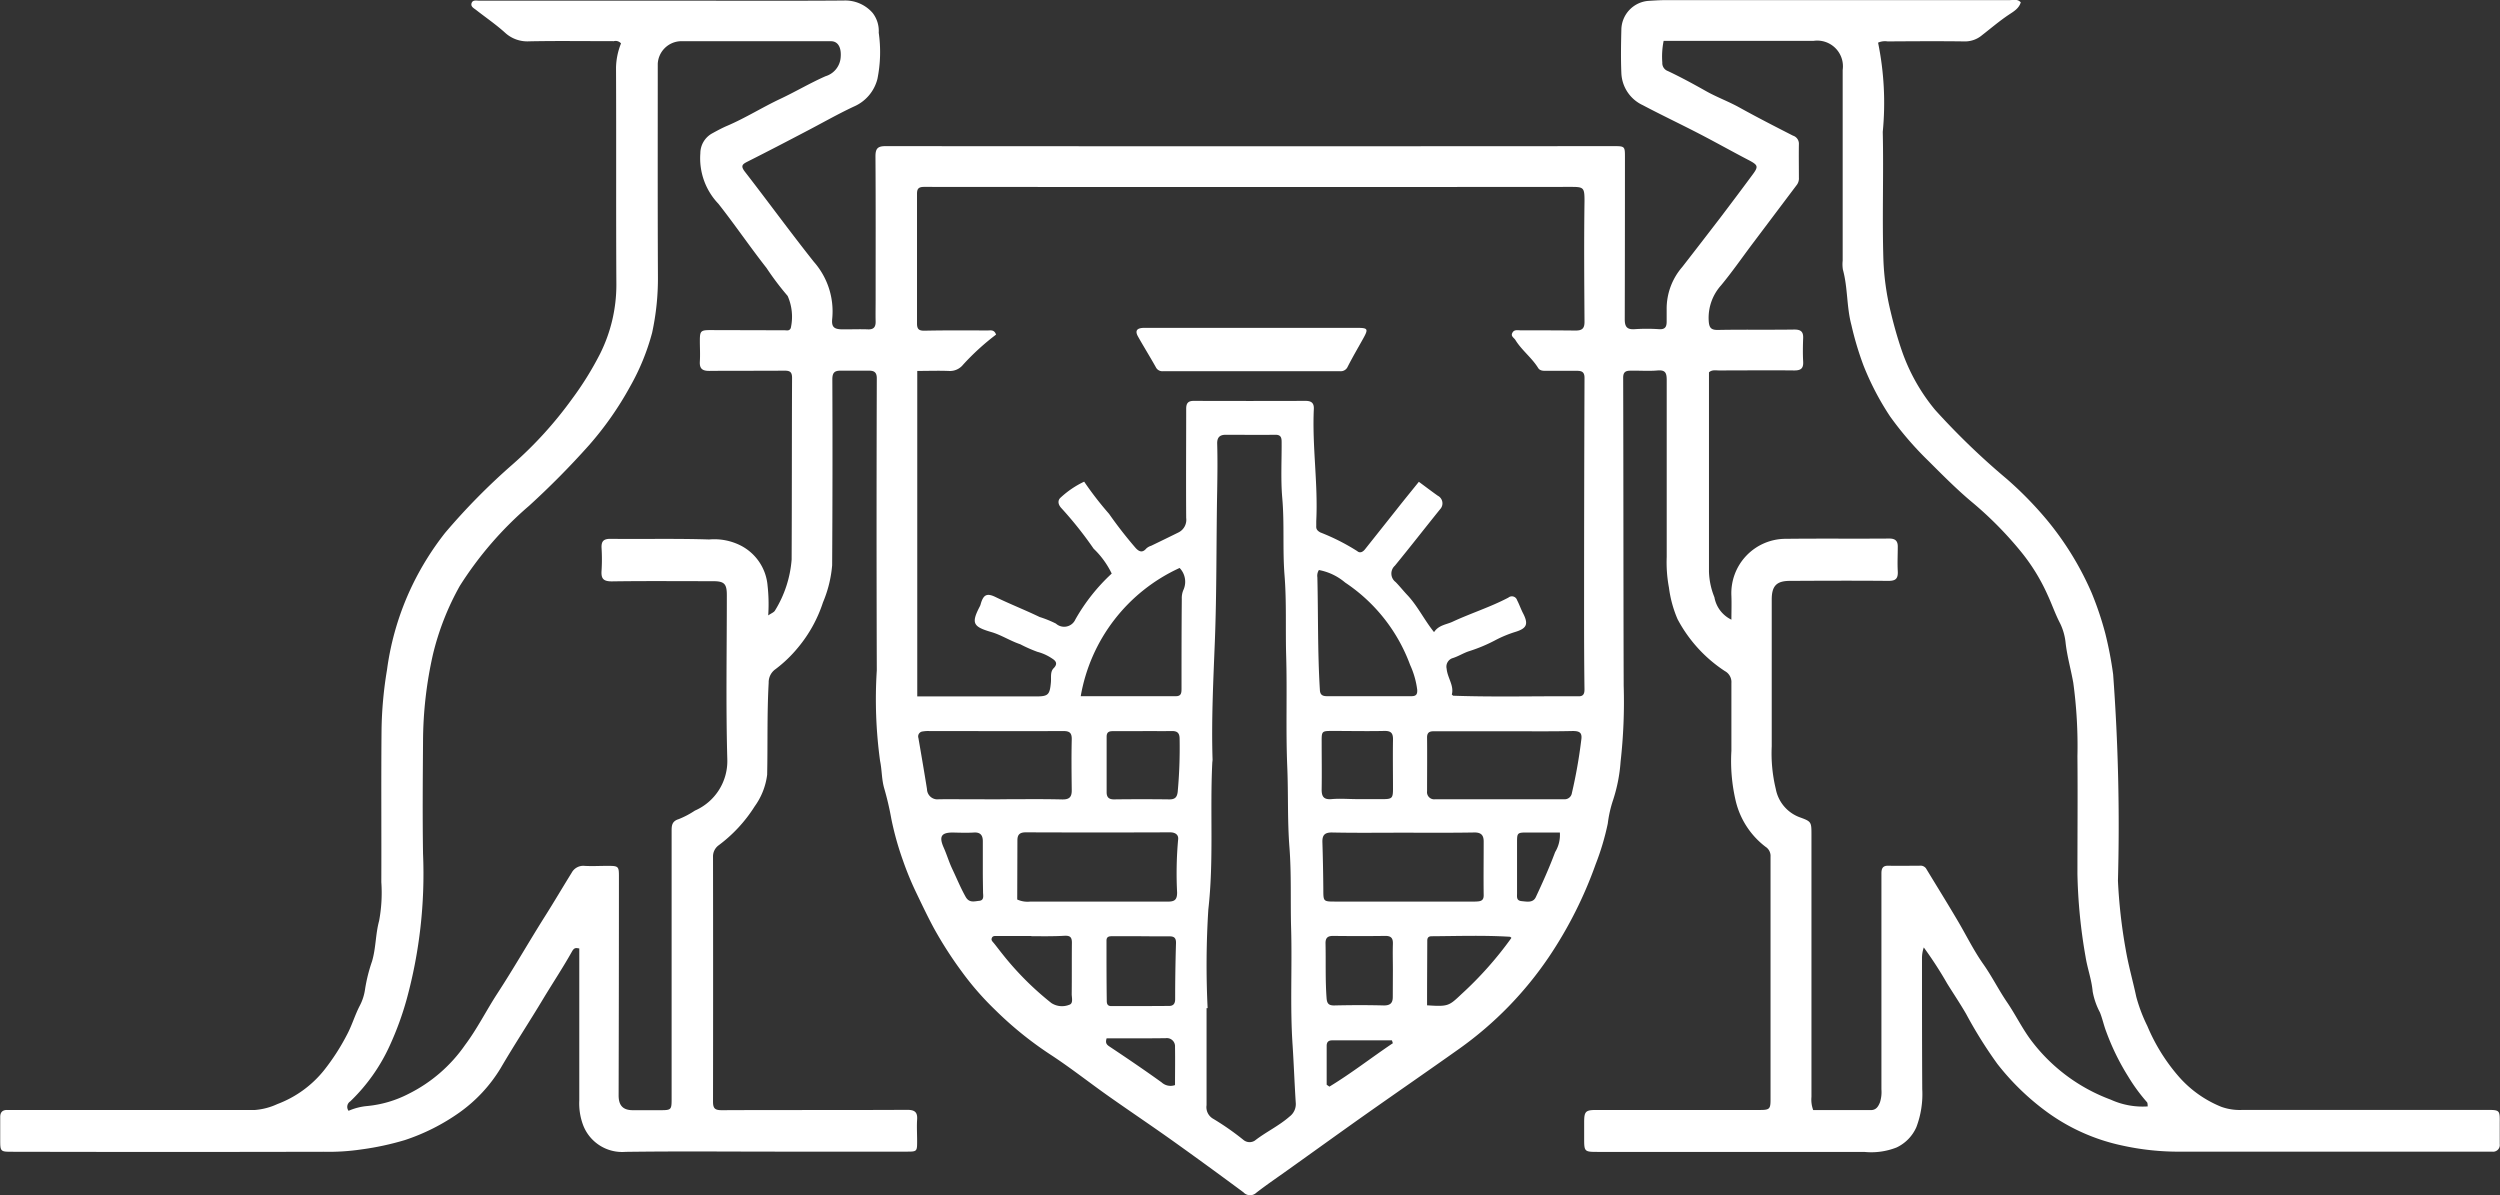 <?xml version="1.0" encoding="UTF-8"?> <svg xmlns="http://www.w3.org/2000/svg" width="91.937" height="43.955" viewBox="0 0 91.937 43.955"><rect x="0" y="0" width="91.937" height="43.955" fill="#333333" stroke="none"/><g transform="translate(-124.12 -451.745)"><path d="M194.867,486.587a1.2,1.2,0,0,0-.066.406c0,1.6,0,3.2.009,4.8a3.423,3.423,0,0,1-.215,1.4,1.487,1.487,0,0,1-.726.749,2.535,2.535,0,0,1-1.191.164h-9.809c-.48,0-.492-.013-.492-.484v-.6c0-.4.047-.458.444-.458h6.03c.337,0,.38-.039.38-.369v-8.94a.4.4,0,0,0-.186-.371,2.988,2.988,0,0,1-1.095-1.688,6.412,6.412,0,0,1-.158-1.842v-2.49a.458.458,0,0,0-.239-.439,5.174,5.174,0,0,1-1.741-1.91,4.319,4.319,0,0,1-.317-1.162,5.032,5.032,0,0,1-.082-1.124q0-3.26,0-6.51c0-.269-.056-.375-.343-.35-.327.029-.659,0-.989.008-.159,0-.27.035-.269.257.011,3.775.007,7.559.019,11.34a19.582,19.582,0,0,1-.114,2.78,5.836,5.836,0,0,1-.277,1.415,4.367,4.367,0,0,0-.194.861,9.4,9.4,0,0,1-.447,1.5,15.261,15.261,0,0,1-1.7,3.379,13.23,13.23,0,0,1-3.317,3.405c-1.154.819-2.321,1.623-3.479,2.44-.93.658-1.854,1.325-2.782,1.987-.4.288-.812.565-1.2.866a.33.33,0,0,1-.471-.013q-1.295-.961-2.61-1.9c-.778-.554-1.571-1.086-2.351-1.636-.724-.511-1.422-1.064-2.165-1.547a13.167,13.167,0,0,1-2.009-1.629,10.69,10.69,0,0,1-1.231-1.413,14.508,14.508,0,0,1-1.023-1.595c-.241-.447-.458-.907-.678-1.366a11.388,11.388,0,0,1-.458-1.122,10.968,10.968,0,0,1-.427-1.531,10.847,10.847,0,0,0-.254-1.094c-.105-.343-.087-.686-.159-1.03a16.753,16.753,0,0,1-.121-3.335q-.017-5.368,0-10.739c0-.223-.1-.281-.285-.281h-1.05c-.221,0-.3.076-.3.321q.014,3.418-.007,6.838a4.459,4.459,0,0,1-.337,1.362,5.019,5.019,0,0,1-.915,1.658,4.8,4.8,0,0,1-.833.8.589.589,0,0,0-.249.5c-.063,1.127-.032,2.254-.056,3.38a2.516,2.516,0,0,1-.458,1.163,5.309,5.309,0,0,1-1.321,1.429.508.508,0,0,0-.212.43q.007,4.5,0,9c0,.255.074.316.327.315,2.27-.011,4.539,0,6.81-.013.269,0,.389.074.369.357-.017.258,0,.519,0,.78,0,.4,0,.4-.4.4h-4.68c-1.879,0-3.76-.018-5.639.008a1.537,1.537,0,0,1-1.572-1.005,2.278,2.278,0,0,1-.133-.88v-5.595c-.109-.014-.178-.05-.269.114-.321.572-.686,1.126-1.03,1.692-.519.869-1.079,1.716-1.589,2.59a5.477,5.477,0,0,1-1.526,1.642,7.587,7.587,0,0,1-2,1.009,10.31,10.31,0,0,1-1.593.343,8.238,8.238,0,0,1-1.4.087q-5.72.013-11.43,0c-.458,0-.458,0-.458-.468v-.81c0-.173.081-.261.256-.259H133.5a2.4,2.4,0,0,0,.82-.217,4,4,0,0,0,1.716-1.243,8.062,8.062,0,0,0,.833-1.287c.192-.353.3-.74.485-1.094a1.857,1.857,0,0,0,.191-.6,5.933,5.933,0,0,1,.256-1.024c.146-.49.126-.993.26-1.487a5.632,5.632,0,0,0,.082-1.428c.007-1.86-.009-3.72.008-5.58a14.513,14.513,0,0,1,.2-2.219,10.3,10.3,0,0,1,.924-3.1,10.529,10.529,0,0,1,1.214-1.945,23.692,23.692,0,0,1,2.472-2.509,14.457,14.457,0,0,0,2.185-2.4,11.755,11.755,0,0,0,1.041-1.674,5.679,5.679,0,0,0,.6-2.536c-.016-2.66,0-5.319-.013-7.98a2.527,2.527,0,0,1,.184-.9.261.261,0,0,0-.265-.082c-1.04,0-2.08-.015-3.119.006a1.206,1.206,0,0,1-.888-.324c-.333-.3-.7-.55-1.054-.827-.081-.065-.212-.122-.17-.253s.184-.091.285-.091h7.59c1.945,0,3.88.009,5.82-.006a1.334,1.334,0,0,1,1.055.458,1.078,1.078,0,0,1,.223.726,5,5,0,0,1-.048,1.7,1.51,1.51,0,0,1-.876,1.02c-.613.288-1.2.626-1.807.94-.686.36-1.382.722-2.079,1.073-.2.1-.285.157-.108.384.853,1.1,1.669,2.221,2.533,3.309a2.756,2.756,0,0,1,.675,2.089c-.033.308.066.391.374.394s.62-.011.929,0c.229.013.3-.094.293-.3-.006-.26,0-.519,0-.779,0-1.76.006-3.52-.006-5.28,0-.281.073-.379.368-.379q13.394.01,26.788,0c.4,0,.406.011.406.4q0,2.984-.007,5.969c0,.272.082.381.361.363a6.548,6.548,0,0,1,.9,0c.229.015.28-.093.28-.28v-.45a2.341,2.341,0,0,1,.572-1.556q.7-.9,1.4-1.813c.4-.527.8-1.06,1.193-1.592.215-.289.19-.343-.114-.509-.623-.323-1.235-.668-1.86-.991-.686-.355-1.385-.686-2.068-1.047a1.36,1.36,0,0,1-.789-1.182c-.022-.544-.013-1.059,0-1.589a1.079,1.079,0,0,1,1.03-1.067c.209-.013.419-.026.628-.026h12.63c.13,0,.279-.051.4.082-.065.229-.272.343-.443.458-.343.229-.659.5-.981.75a.968.968,0,0,1-.652.229c-.94-.013-1.879-.006-2.82,0a.618.618,0,0,0-.351.046,11.053,11.053,0,0,1,.172,3.282c.035,1.559-.024,3.121.023,4.679a9.521,9.521,0,0,0,.267,1.93c.114.482.246.953.406,1.421a6.956,6.956,0,0,0,1.23,2.193,26.631,26.631,0,0,0,2.631,2.536,13.355,13.355,0,0,1,1.479,1.51,11.14,11.14,0,0,1,1.648,2.688,11.822,11.822,0,0,1,.5,1.488,13.716,13.716,0,0,1,.288,1.5,75.45,75.45,0,0,1,.177,7.594,19.42,19.42,0,0,0,.286,2.53c.1.59.265,1.158.388,1.738a5.845,5.845,0,0,0,.406,1.071,6.876,6.876,0,0,0,1.113,1.811,4.148,4.148,0,0,0,1.608,1.163,2.013,2.013,0,0,0,.781.114h9c.458,0,.464.013.458.477v.78a.246.246,0,0,1-.276.278h-.27q-5.594,0-11.189,0a9.619,9.619,0,0,1-2.164-.229,7.253,7.253,0,0,1-2.71-1.2,9.162,9.162,0,0,1-1.867-1.8,16.309,16.309,0,0,1-1.144-1.83c-.221-.383-.468-.749-.7-1.123A14.386,14.386,0,0,0,194.867,486.587Zm-37.015-21.2v11.969h4.359c.458,0,.514-.056.556-.52.016-.177-.032-.383.1-.517.169-.169.074-.277-.057-.358a1.753,1.753,0,0,0-.54-.245,5.289,5.289,0,0,1-.631-.279c-.364-.121-.7-.343-1.063-.448-.681-.2-.749-.326-.413-.964a.525.525,0,0,0,.027-.085c.1-.332.229-.391.543-.238.534.26,1.087.476,1.619.733a3.959,3.959,0,0,1,.6.243.451.451,0,0,0,.714-.152,6.938,6.938,0,0,1,1.337-1.688,3.158,3.158,0,0,0-.665-.915,13.866,13.866,0,0,0-1.182-1.487c-.109-.114-.169-.277-.023-.4a3.416,3.416,0,0,1,.857-.578,12.183,12.183,0,0,0,.915,1.183,15.531,15.531,0,0,0,.98,1.258c.138.149.257.174.39.017a.465.465,0,0,1,.178-.1q.5-.241,1-.488a.518.518,0,0,0,.289-.535c-.01-1.34,0-2.679,0-4.019,0-.2.072-.288.28-.287q2.059.007,4.109,0c.209,0,.316.073.305.3-.065,1.373.159,2.745.089,4.118v.18c-.008.114.032.175.153.241a7.805,7.805,0,0,1,1.354.686c.1.088.206.032.284-.065l1.172-1.476c.27-.343.542-.675.81-1.008.248.183.468.351.694.511a.315.315,0,0,1,.086.5c-.553.686-1.1,1.389-1.662,2.075a.389.389,0,0,0,.027.6c.159.162.3.343.458.507.365.4.6.892.956,1.336.17-.261.452-.277.675-.38.676-.315,1.392-.539,2.059-.89a.2.2,0,0,1,.32.095c.086.166.145.343.229.5.19.379.126.534-.277.661a4.37,4.37,0,0,0-.716.291,5.834,5.834,0,0,1-.991.42c-.222.07-.414.2-.636.265a.33.33,0,0,0-.2.383c.032.343.28.621.19.951.038.031.046.042.053.042,1.54.054,3.078.011,4.618.021.164,0,.209-.092.208-.255-.013-.949-.015-1.9-.015-2.849q0-4.3.016-8.608c0-.22-.106-.255-.27-.257h-1.11c-.12,0-.254.01-.326-.106-.236-.381-.605-.651-.837-1.03-.048-.079-.174-.132-.114-.253.066-.142.2-.1.318-.1.67,0,1.34,0,2.01.008.248,0,.332-.082.329-.331-.01-1.479-.021-2.959,0-4.438,0-.492-.031-.514-.5-.514q-11.9.01-23.784,0c-.2,0-.264.063-.263.254v4.769c0,.207.068.27.283.265.769-.016,1.54-.011,2.308-.008.109,0,.248-.043.316.152a8.924,8.924,0,0,0-1.214,1.108.618.618,0,0,1-.522.229C158.635,465.372,158.249,465.386,157.852,465.386Zm29.94,9.173c0-.321.011-.609,0-.9a2,2,0,0,1,2-2.1c1.27-.015,2.539,0,3.809-.01.216,0,.312.088.309.3,0,.3-.017.6,0,.9s-.1.359-.366.357c-1.2-.011-2.4-.006-3.6,0-.492,0-.669.185-.669.686v5.4a5.576,5.576,0,0,0,.149,1.565,1.384,1.384,0,0,0,.869,1.038c.446.161.443.172.443.66v9.628a1.106,1.106,0,0,0,.064.484h2.122c.192,0,.273-.132.334-.287a1.252,1.252,0,0,0,.053-.475v-7.944c0-.182.051-.285.253-.28.38.007.761,0,1.144,0a.253.253,0,0,1,.24.094c.384.633.772,1.258,1.151,1.9.324.544.6,1.119.967,1.636.316.451.559.941.868,1.394s.554.961.884,1.4a6.479,6.479,0,0,0,2.928,2.179,2.822,2.822,0,0,0,1.359.248c-.007-.045,0-.121-.027-.154a6.5,6.5,0,0,1-.692-.945,8.77,8.77,0,0,1-.811-1.659c-.088-.229-.136-.47-.229-.7a2.633,2.633,0,0,1-.267-.77c-.038-.436-.192-.842-.26-1.27a19.613,19.613,0,0,1-.3-3.058c0-1.439.013-2.879,0-4.319a17.214,17.214,0,0,0-.152-2.7c-.086-.494-.229-.98-.284-1.487a2.116,2.116,0,0,0-.2-.7c-.176-.337-.3-.7-.458-1.04a7.09,7.09,0,0,0-.955-1.565,13.446,13.446,0,0,0-1.768-1.805c-.579-.478-1.116-1.019-1.65-1.553a12.21,12.21,0,0,1-1.422-1.648,10.145,10.145,0,0,1-.979-1.876,11.549,11.549,0,0,1-.444-1.487c-.18-.673-.13-1.373-.313-2.037a1.258,1.258,0,0,1-.008-.328v-7.014a.945.945,0,0,0-1.072-1.07H185.3a2.93,2.93,0,0,0-.049.8.311.311,0,0,0,.21.312c.467.221.923.468,1.373.722.4.229.843.389,1.247.613.651.361,1.312.7,1.977,1.039a.311.311,0,0,1,.216.312c-.007.41,0,.82,0,1.23a.4.4,0,0,1-.067.255l-1.669,2.217c-.373.5-.728,1.008-1.123,1.487a1.79,1.79,0,0,0-.458,1.3c.015.283.1.351.365.343.929-.017,1.859,0,2.789-.014.229,0,.329.076.32.311-.011.289-.016.581,0,.869.015.255-.09.326-.333.324-.915-.01-1.839,0-2.759,0-.126,0-.261-.032-.372.07v7.321a2.684,2.684,0,0,0,.2.948,1.134,1.134,0,0,0,.629.828Zm-50.853,18.035a2.192,2.192,0,0,1,.686-.176,4.166,4.166,0,0,0,1.52-.448,5.516,5.516,0,0,0,2.08-1.8c.446-.595.778-1.265,1.182-1.886.61-.935,1.159-1.9,1.756-2.846.334-.527.649-1.066.978-1.595a.482.482,0,0,1,.468-.257c.278.017.559,0,.84,0,.428,0,.434.01.432.437q0,4-.011,8.007c0,.375.167.544.531.541h.96c.458,0,.458,0,.458-.458v-9.777c0-.207-.007-.384.255-.467a3.174,3.174,0,0,0,.6-.315,1.987,1.987,0,0,0,1.192-1.9c-.055-2.008-.016-4.019-.017-6.028,0-.414-.095-.509-.509-.509-1.24,0-2.48-.011-3.719.007-.313,0-.4-.1-.379-.392a6.845,6.845,0,0,0,0-.84c-.011-.241.073-.334.327-.332,1.21.013,2.421-.016,3.629.023a2.15,2.15,0,0,1,1.173.229,1.828,1.828,0,0,1,.976,1.464,6.252,6.252,0,0,1,.024,1.1c.114-.081.216-.114.252-.185a4.17,4.17,0,0,0,.609-1.866c.011-2.229.006-4.461.016-6.688,0-.229-.095-.263-.289-.262-.915.008-1.839,0-2.759.009-.263,0-.359-.093-.343-.351s0-.5,0-.75c0-.365.03-.4.385-.4l2.729.007c.086,0,.173.035.229-.079a1.9,1.9,0,0,0-.114-1.183,10.418,10.418,0,0,1-.778-1.03c-.607-.773-1.161-1.588-1.768-2.359a2.419,2.419,0,0,1-.665-1.852.839.839,0,0,1,.439-.74c.182-.1.366-.2.556-.28.669-.287,1.286-.677,1.945-.987.561-.264,1.1-.585,1.667-.834a.783.783,0,0,0,.553-.686c.033-.36-.091-.6-.356-.6h-5.548a.876.876,0,0,0-.822.826c0,2.6-.006,5.2.006,7.8a9.4,9.4,0,0,1-.213,2.093,8.349,8.349,0,0,1-.814,1.987,11.989,11.989,0,0,1-1.518,2.163,30.323,30.323,0,0,1-2.192,2.215,13.118,13.118,0,0,0-2.551,2.95,9.878,9.878,0,0,0-.984,2.509,14.72,14.72,0,0,0-.366,3.228c-.01,1.373-.021,2.745,0,4.109a17.489,17.489,0,0,1-.6,5.346,11.321,11.321,0,0,1-.615,1.69A6.67,6.67,0,0,1,137,492.249.238.238,0,0,0,136.939,492.594Zm31.592-3.775h-.04v3.568a.49.49,0,0,0,.244.5,9.8,9.8,0,0,1,1.111.776.353.353,0,0,0,.422.025c.408-.318.884-.539,1.274-.882a.572.572,0,0,0,.229-.51c-.045-.7-.07-1.392-.114-2.088-.1-1.433-.015-2.878-.056-4.316-.029-1,.015-1.993-.062-2.991s-.038-1.971-.08-2.957c-.057-1.373,0-2.739-.041-4.108-.027-.977.018-1.954-.059-2.932-.076-.951,0-1.909-.085-2.86-.057-.675-.018-1.358-.022-2.038,0-.152-.017-.276-.229-.273-.61.007-1.219,0-1.83,0-.206,0-.319.087-.311.333.017.572.009,1.144,0,1.709-.035,1.854-.014,3.707-.086,5.562-.057,1.445-.129,2.893-.084,4.341,0,.039-.008.079-.01.114-.089,1.8.059,3.6-.146,5.4A32.543,32.543,0,0,0,168.53,488.82Zm7.167-6.453h0c-.859,0-1.716.011-2.576-.007-.283-.007-.379.09-.371.358.018.578.029,1.157.034,1.735,0,.446,0,.447.445.447h5.063a1.4,1.4,0,0,0,.208-.009c.125-.018.182-.077.181-.221-.009-.659,0-1.318,0-1.977,0-.229-.089-.337-.343-.334C177.448,482.375,176.57,482.367,175.7,482.367Zm-14.17,2.457a.915.915,0,0,0,.467.078h5.062c.254,0,.35-.059.351-.333a13.8,13.8,0,0,1,.037-1.945c.025-.178-.1-.271-.3-.27q-2.652.01-5.3,0c-.229,0-.31.087-.31.294Zm17.945-6.187h-2.546c-.156,0-.329-.019-.327.229.007.659,0,1.318,0,1.977a.263.263,0,0,0,.3.294h4.732a.269.269,0,0,0,.294-.229,18.256,18.256,0,0,0,.343-1.937c.041-.262-.032-.343-.309-.343C181.133,478.647,180.3,478.636,179.472,478.636Zm-18.568,2.5c.758,0,1.518-.011,2.276.007.27.006.355-.094.352-.343-.007-.619-.015-1.238,0-1.857.007-.26-.088-.317-.328-.315-1.638.008-3.275,0-4.913,0a1.185,1.185,0,0,0-.238.015.183.183,0,0,0-.16.239c.108.627.216,1.258.316,1.883a.384.384,0,0,0,.445.371C159.406,481.135,160.154,481.14,160.9,481.14Zm2.959-3.79h3.5c.2,0,.206-.127.206-.283,0-1.1,0-2.2.01-3.3a.752.752,0,0,1,.068-.343.728.728,0,0,0-.148-.789A6.38,6.38,0,0,0,163.863,477.351Zm8.761-4.643a.389.389,0,0,0-.059.272c.033,1.384.007,2.769.093,4.152.011.182.114.217.252.219h3.114c.167,0,.223-.062.213-.236a3.127,3.127,0,0,0-.262-.915,6.21,6.21,0,0,0-2.389-3.028A2.076,2.076,0,0,0,172.624,472.708Zm-6.536,13.47H165.04c-.114,0-.229,0-.229.162,0,.739,0,1.477.01,2.216,0,.105.026.193.169.192.708,0,1.416,0,2.125-.006.146,0,.221-.076.221-.248q0-1.03.031-2.059c.006-.184-.061-.254-.238-.252C166.782,486.179,166.431,486.177,166.088,486.177Zm.056-7.541h-1.108c-.148,0-.222.048-.221.207v2.038c0,.182.08.267.276.264q1.019-.013,2.038,0c.209,0,.277-.09.3-.28a17.753,17.753,0,0,0,.07-1.945c0-.212-.082-.289-.279-.288-.361.006-.721,0-1.081,0Zm7.874,2.5h.928c.365,0,.4-.027.4-.385,0-.6-.01-1.2,0-1.794.006-.248-.07-.335-.321-.329-.627.014-1.258,0-1.884,0-.422,0-.42,0-.418.426,0,.572.009,1.137,0,1.7-.006.269.057.409.368.381s.618,0,.927,0Zm1.324,6.292h0c0-.319-.01-.638,0-.957.009-.214-.056-.309-.285-.305-.637.009-1.275.007-1.914,0-.2,0-.283.072-.278.281.015.668-.011,1.336.038,2,.014.2.073.28.286.276.607-.014,1.216-.016,1.825,0,.242,0,.324-.1.324-.312Zm1.263,1.29c.768.053.8.022,1.247-.4a13.246,13.246,0,0,0,1.85-2.08c-.015-.01-.037-.04-.061-.041-.955-.058-1.913-.025-2.869-.019-.105,0-.165.041-.165.16C176.605,487.131,176.6,487.922,176.6,488.722Zm-14.557-2.549h-1.258c-.079,0-.169-.014-.2.082-.029.077.033.127.078.181.1.122.194.25.294.374a11.023,11.023,0,0,0,1.823,1.83.717.717,0,0,0,.652.064c.162-.045.093-.261.094-.4.007-.628,0-1.258.007-1.885,0-.2-.066-.261-.26-.255C162.864,486.182,162.456,486.174,162.047,486.174Zm19.437-3.806H180.3c-.388,0-.39.01-.391.377V484.6c0,.129-.029.265.169.284s.42.07.522-.149c.254-.543.5-1.092.71-1.655A1.211,1.211,0,0,0,181.484,482.368ZM160.263,483.7v-1.018c0-.211-.082-.336-.326-.321s-.519.006-.779,0c-.424,0-.512.146-.336.549.114.254.191.52.308.771.164.343.308.7.5,1.043.132.237.325.165.5.149.2-.019.138-.209.141-.337C160.267,484.261,160.262,483.982,160.263,483.7Zm4.553,6.229c-.04.134-.032.209.089.291.651.434,1.3.873,1.933,1.329a.487.487,0,0,0,.493.1c0-.474.008-.94,0-1.407a.3.3,0,0,0-.343-.318C166.269,489.933,165.553,489.93,164.816,489.93Zm10.524.175c-.01-.033-.021-.067-.032-.1h-2.2c-.142,0-.2.071-.2.2v1.431l.1.071c.809-.49,1.555-1.075,2.338-1.6Z" transform="translate(0 0)" fill="#fff"></path><path d="M493.726,557.15h3.869c.4,0,.424.037.229.388s-.392.686-.572,1.039a.278.278,0,0,1-.284.167H490.46a.265.265,0,0,1-.265-.148c-.213-.382-.445-.753-.659-1.134-.114-.21-.037-.311.237-.312Z" transform="translate(-323.57 -93.348)" fill="#fff"></path></g></svg> 